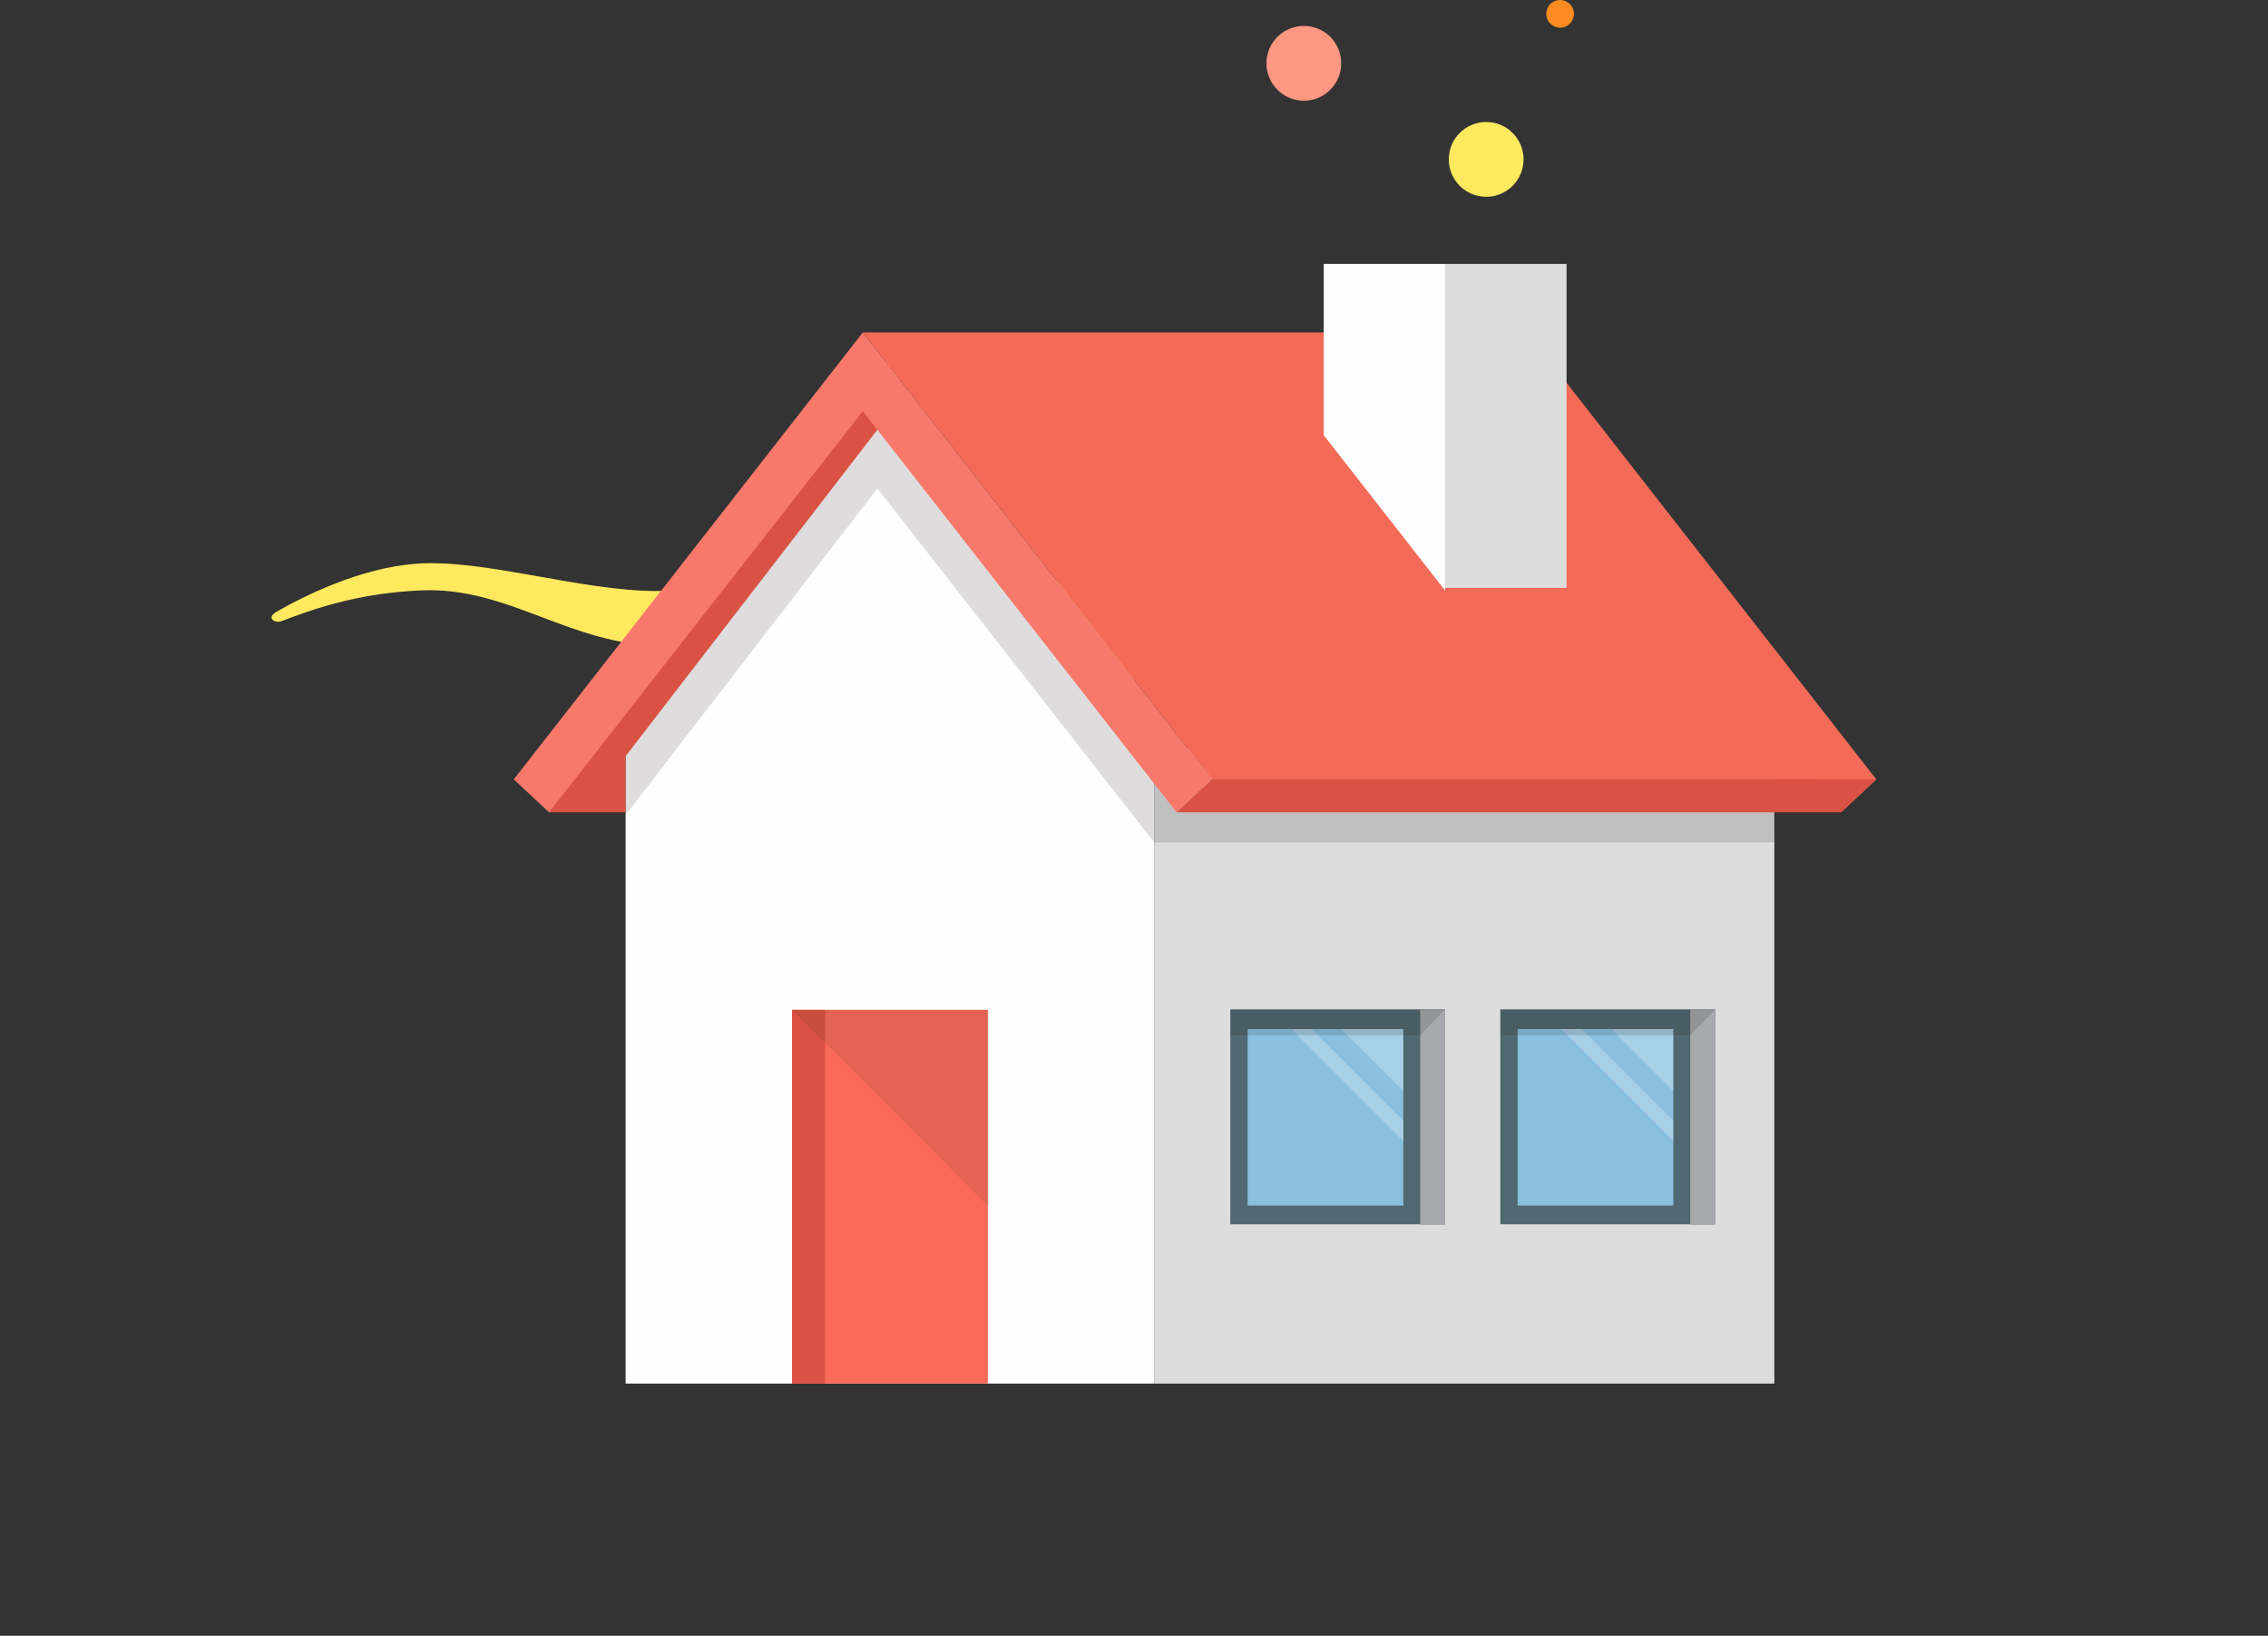 <svg width="147" height="106" viewBox="0 0 147 106" fill="none" xmlns="http://www.w3.org/2000/svg">
<rect x="0" y="0" width="147" height="106" fill="#333333" stroke="none"/>
<g clip-path="url(#clip0_981_4350)">
<path d="M84.509 6.527C85.847 6.527 86.932 5.442 86.932 4.103C86.932 2.764 85.847 1.679 84.509 1.679C83.17 1.679 82.085 2.764 82.085 4.103C82.085 5.442 83.17 6.527 84.509 6.527Z" fill="url(#paint0_linear_981_4350)"/>
<path d="M101.461 1.727C101.919 1.537 102.136 1.012 101.947 0.553C101.757 0.095 101.232 -0.122 100.774 0.067C100.316 0.257 100.098 0.783 100.288 1.241C100.478 1.699 101.003 1.917 101.461 1.727Z" fill="#FE8B21"/>
<path d="M96.327 12.753C97.665 12.753 98.75 11.668 98.75 10.329C98.75 8.99 97.665 7.905 96.327 7.905C94.988 7.905 93.903 8.99 93.903 10.329C93.903 11.668 94.988 12.753 96.327 12.753Z" fill="#FFE95E"/>
<path d="M26.965 36.53C31.367 36.202 37.622 38.304 42.604 38.3C50.275 38.295 51.197 34.525 57.968 34.03C64.525 33.55 67.398 38.329 71.971 38.801C78.676 39.495 81.207 36.337 86.767 35.056C93.183 33.58 103.212 37.651 106.832 39.224C107.626 39.569 107.287 39.927 106.659 39.825C103.401 39.306 96.745 36.726 89.706 38.137C84.052 39.27 80.411 44.147 73.73 44.026C68.402 43.929 64.43 40.393 57.981 40.269C52.916 40.172 50.421 41.883 42.926 41.847C36.956 41.818 32.991 38.02 27.341 38.257C23.216 38.428 20.332 39.459 18.264 40.244C17.8 40.42 17.238 40.039 17.913 39.65C19.664 38.646 23.313 36.805 26.961 36.533L26.965 36.53Z" fill="#FFE95E"/>
<path d="M115.003 48.446H74.813V89.66H115.003V48.446Z" fill="#DDDDDD"/>
<path d="M74.813 89.66H40.548V46.557L57.68 23.836L74.813 46.557V89.66Z" fill="#FFFEFF"/>
<path opacity="0.15" d="M74.813 54.593H115.003L115.172 50.505L56.418 25.351L40.548 45.799V52.81L56.866 31.657L74.813 54.593Z" fill="#231F20"/>
<path d="M57.68 23.235L35.057 50.312L35.586 52.637H40.548V49.002L57.68 26.796V23.235Z" fill="#D95243"/>
<path d="M76.26 52.637L55.923 26.647L35.586 52.637L33.3 50.505L55.923 21.545L78.546 50.505L76.26 52.637Z" fill="#F8796B"/>
<path d="M119.328 52.637L98.991 26.127L92.765 21.545L121.614 50.505L119.328 52.637Z" fill="#F8796B"/>
<path d="M55.923 21.545H98.991L121.614 50.505H78.546L55.923 21.545Z" fill="#F46A58"/>
<path d="M78.546 50.505H121.614L119.328 52.637H76.26L78.546 50.505Z" fill="#D95243"/>
<path d="M64.026 65.437H51.337V89.66H64.026V65.437Z" fill="#F96A58"/>
<path d="M53.477 65.437H51.337V89.66H53.477V65.437Z" fill="#D95243"/>
<path opacity="0.1" d="M51.337 65.437L64.109 78.213V65.437H51.337Z" fill="#231F20"/>
<path d="M93.667 65.41H79.743V79.338H93.667V65.41Z" fill="#4F6871"/>
<path d="M93.669 65.41H92.051V79.365H93.669V65.41Z" fill="#A7A9AC"/>
<path d="M90.956 66.68H80.866V78.123H90.956V66.68Z" fill="#8AC0DE"/>
<path opacity="0.25" d="M83.69 66.68L90.956 73.948V72.62L85.017 66.68H83.69Z" fill="#FFFEFF"/>
<path opacity="0.25" d="M90.956 70.7L86.935 66.68H90.956V70.7Z" fill="#FFFEFF"/>
<path opacity="0.15" d="M93.667 65.41L92.051 67.091H79.743V65.41H93.667Z" fill="#231F20"/>
<path d="M111.166 65.41H97.242V79.338H111.166V65.41Z" fill="#4F6871"/>
<path d="M111.169 65.41H109.551V79.365H111.169V65.41Z" fill="#A7A9AC"/>
<path d="M108.455 66.68H98.365V78.123H108.455V66.68Z" fill="#8AC0DE"/>
<path opacity="0.25" d="M101.189 66.68L108.455 73.948V72.62L102.517 66.68H101.189Z" fill="#FFFEFF"/>
<path opacity="0.25" d="M108.455 70.7L104.434 66.68H108.455V70.7Z" fill="#FFFEFF"/>
<path opacity="0.15" d="M111.166 65.41L109.551 67.091H97.242V65.41H111.166Z" fill="#231F20"/>
<path d="M93.667 38.275L85.798 28.2V17.104H93.667V38.275Z" fill="#FFFEFF"/>
<path d="M101.536 17.104H93.667V38.097H101.536V17.104Z" fill="#DDDDDD"/>
</g>
<defs>
<linearGradient id="paint0_linear_981_4350" x1="82.085" y1="4.103" x2="86.934" y2="4.103" gradientUnits="userSpaceOnUse">
<stop stop-color="#FF9882"/>
<stop offset="1" stop-color="#FF9882"/>
</linearGradient>
<clipPath id="clip0_981_4350">
<rect width="147" height="105.337" fill="white"/>
</clipPath>
</defs>
</svg>
